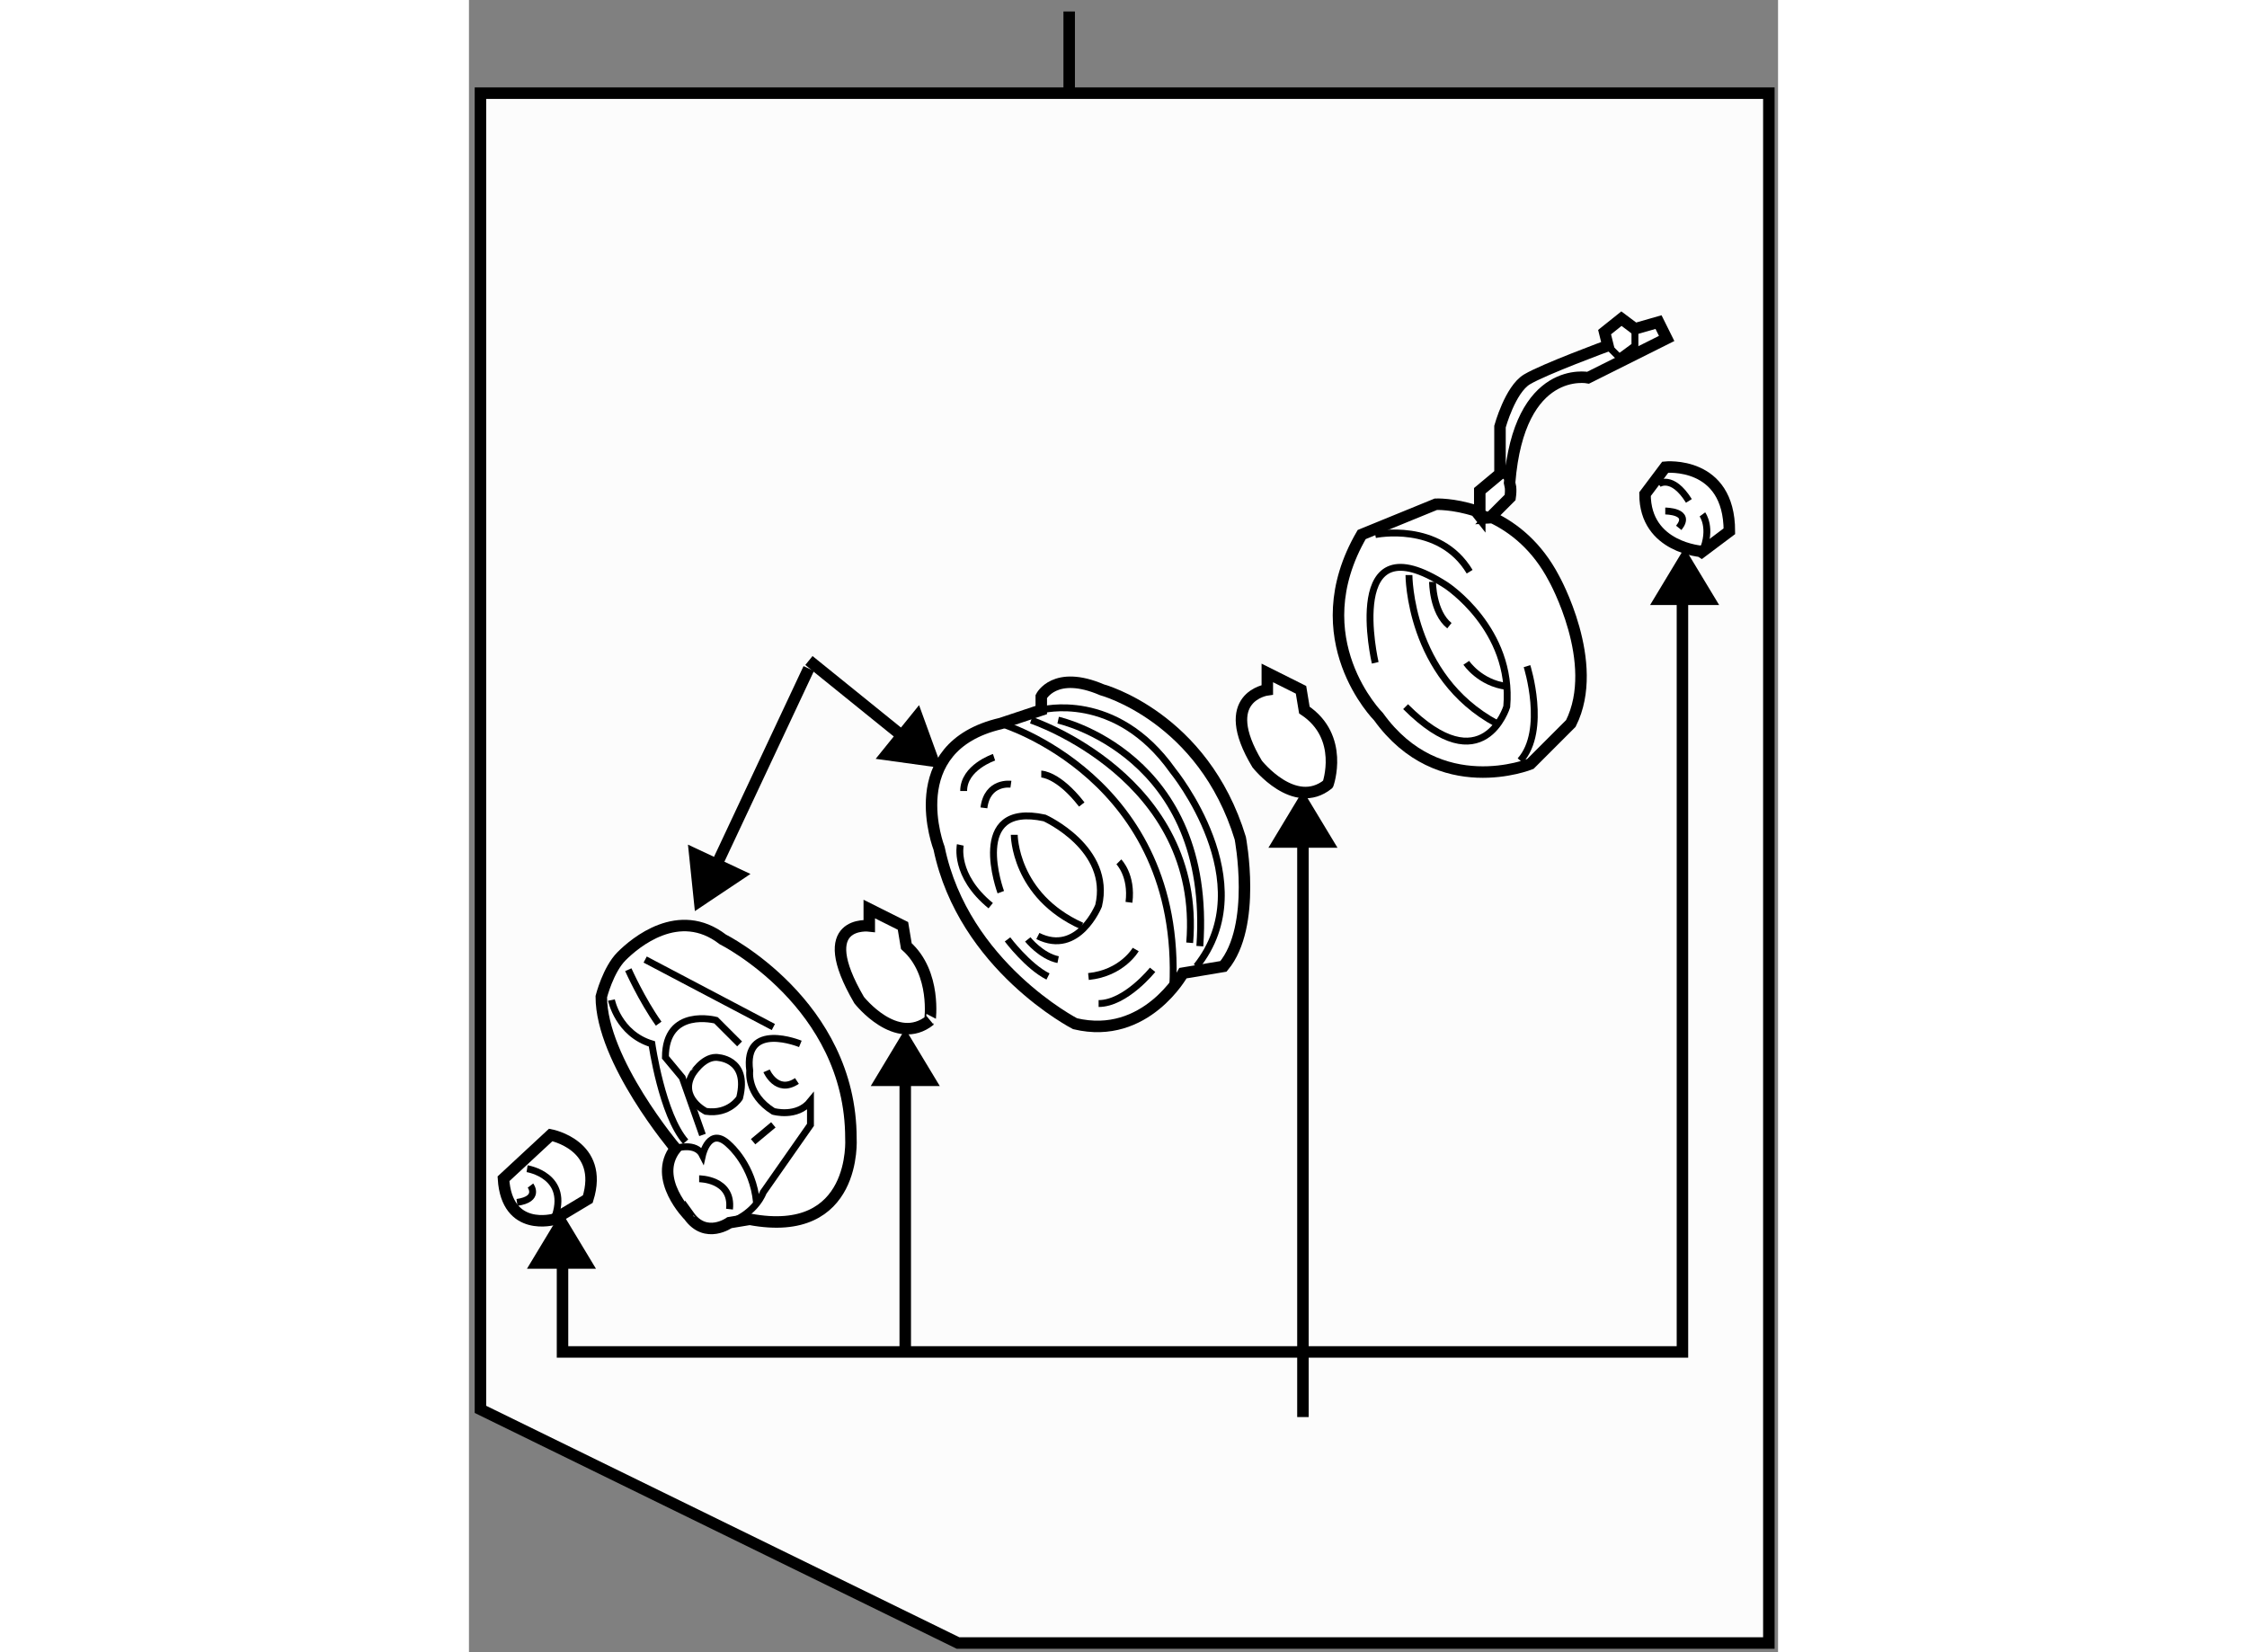<?xml version="1.0" encoding="utf-8"?>
<!-- Generator: Adobe Illustrator 15.1.0, SVG Export Plug-In . SVG Version: 6.00 Build 0)  -->
<!DOCTYPE svg PUBLIC "-//W3C//DTD SVG 1.1//EN" "http://www.w3.org/Graphics/SVG/1.1/DTD/svg11.dtd">
<svg version="1.1" xmlns="http://www.w3.org/2000/svg" xmlns:xlink="http://www.w3.org/1999/xlink" x="0px" y="0px" width="244.8px"
	 height="180px" viewBox="133.745 82.084 56.989 71.926" enable-background="new 0 0 244.8 180" xml:space="preserve">
	
<rect x="133.745" y="82.084" width="56.989" height="71.926" fill="#808080" stroke="none"/>
	
<g><polygon fill="#FCFCFC" stroke="#000000" stroke-width="0.5" points="190.334,153.61 155.037,153.61 134.245,143.438 
			134.245,86.141 190.334,86.141 		"></polygon><line fill="#FCFCFC" stroke="#000000" stroke-width="0.5" x1="159.875" y1="86.274" x2="159.875" y2="82.584"></line></g>



	
<g><path fill="#FFFFFF" stroke="#000000" stroke-width="0.5" d="M184.504,96.4l1.027-0.294l0.354,0.712l-3.418,1.709
			c0,0-3.004-0.602-3.42,4.574l0.041,0.199c0.012,0.121,0.008,0.266-0.018,0.441l-0.881,0.881l0.111-0.006
			c0.934,0.45,1.945,1.245,2.68,2.649c0,0,2.057,3.671,0.734,6.314l-1.762,1.762c0,0-3.967,1.615-6.609-2.056
			c0,0-3.377-3.377-0.734-7.93l3.23-1.32c0,0,0.754-0.033,1.732,0.288l0.178,0.226v-1.102l0.807-0.673l0.074-0.062v-2.057
			c0,0,0.441-1.614,1.174-2.055c0.734-0.441,3.525-1.469,3.525-1.469l-0.146-0.588l0.734-0.587l0.484,0.363L184.504,96.4z"></path><path fill="none" stroke="#000000" stroke-width="0.3" d="M177.572,104.325c0.232,0.076,0.479,0.172,0.729,0.292"></path><path fill="none" stroke="#000000" stroke-width="0.3" d="M173.197,105.357c0,0,2.789-0.587,4.111,1.615"></path><path fill="none" stroke="#000000" stroke-width="0.3" d="M179.805,111.084c0,0,0.883,2.791-0.293,4.112"></path><path fill="none" stroke="#000000" stroke-width="0.3" d="M173.197,110.938c0,0-1.469-6.314,3.084-3.377
			c0,0,2.936,1.908,2.643,5.286c0,0-1.027,3.377-4.404,0"></path><path fill="none" stroke="#000000" stroke-width="0.3" d="M174.666,107.119c0,0,0,4.406,3.818,6.462"></path><path fill="none" stroke="#000000" stroke-width="0.3" d="M175.693,107.414c0,0,0,1.32,0.734,1.908"></path><path fill="none" stroke="#000000" stroke-width="0.3" d="M177.162,110.938c0,0,0.588,0.881,1.762,1.028"></path><path fill="none" stroke="#000000" stroke-width="0.3" d="M178.557,102.776l0.074-0.062c0,0,0.402,0,0.457,0.586"></path><polyline fill="none" stroke="#000000" stroke-width="0.3" points="184.402,96.323 184.504,96.4 184.504,97.135 183.82,97.639 
			183.379,97.199 		"></polyline></g>



	
<g><path fill="#FFFFFF" stroke="#000000" stroke-width="0.5" d="M158.66,112.994v-0.588c0,0,0.587-1.174,2.643-0.293
			c0,0,4.406,1.174,6.02,6.46c0,0,0.734,3.818-0.732,5.58l-1.762,0.295c0,0-1.615,2.938-4.699,2.201c0,0-4.848-2.496-5.918-7.635
			c0,0-1.719-4.406,2.688-5.434L158.66,112.994z"></path><path fill="none" stroke="#000000" stroke-width="0.3" d="M156.898,113.581c0,0,7.93,2.35,7.488,11.455"></path><path fill="none" stroke="#000000" stroke-width="0.3" d="M158.66,112.994c0,0,3.23-0.881,5.727,2.642
			c0,0,3.963,4.848,1.029,8.518"></path><path fill="none" stroke="#000000" stroke-width="0.3" d="M159.395,113.435c0,0,6.754,1.469,6.168,9.838"></path><path fill="none" stroke="#000000" stroke-width="0.3" d="M158.219,113.435c0,0,7.49,2.496,6.902,9.691"></path><path fill="none" stroke="#000000" stroke-width="0.3" d="M156.898,120.923c0,0-1.47-3.965,1.908-3.23c0,0,2.938,1.322,2.35,3.818
			c0,0-0.881,2.203-2.644,1.32"></path><path fill="none" stroke="#000000" stroke-width="0.3" d="M157.484,118.427c0,0,0.002,2.643,2.938,3.965"></path><path fill="none" stroke="#000000" stroke-width="0.3" d="M158.66,115.782c0,0,0.734,0,1.762,1.324"></path><path fill="none" stroke="#000000" stroke-width="0.3" d="M157.338,116.224c0,0-1.028-0.146-1.175,1.029"></path><path fill="none" stroke="#000000" stroke-width="0.3" d="M156.604,115.05c0,0-1.323,0.439-1.323,1.469"></path><path fill="none" stroke="#000000" stroke-width="0.3" d="M162.037,119.603c0,0,0.588,0.588,0.441,1.762"></path><path fill="none" stroke="#000000" stroke-width="0.3" d="M162.771,123.419c0,0-0.588,1.029-2.057,1.176"></path><path fill="none" stroke="#000000" stroke-width="0.3" d="M163.506,124.302c0,0-1.174,1.469-2.35,1.469"></path><path fill="none" stroke="#000000" stroke-width="0.3" d="M158.072,122.979c0,0,0.587,0.734,1.322,0.881"></path><path fill="none" stroke="#000000" stroke-width="0.3" d="M155.135,118.866c0,0-0.293,1.324,1.323,2.645"></path><path fill="none" stroke="#000000" stroke-width="0.3" d="M157.191,122.979c0,0,0.881,1.174,1.762,1.615"></path></g><g><path fill="#FFFFFF" stroke="#000000" stroke-width="0.5" d="M142.737,132.08c0,0-3.231-3.818-3.231-6.608
			c0,0,0.295-1.174,0.883-1.762c0.587-0.587,2.495-2.203,4.404-0.733c0,0,5.58,2.788,5.58,8.663c0,0,0.295,4.405-4.405,3.524
			l-0.88,0.146c0,0-1.029,0.734-1.764-0.294C143.324,135.017,141.709,133.4,142.737,132.08z"></path><line fill="none" stroke="#000000" stroke-width="0.3" x1="141.416" y1="123.856" x2="146.996" y2="126.794"></line><path fill="none" stroke="#000000" stroke-width="0.3" d="M140.682,124.298c0,0,0.588,1.32,1.322,2.35"></path><path fill="none" stroke="#000000" stroke-width="0.3" d="M145.527,127.528L144.5,126.5c0,0-2.203-0.588-2.203,1.614l0.734,0.882
			l0.881,2.496"></path><path fill="none" stroke="#000000" stroke-width="0.3" d="M139.948,125.618c0,0,0.293,1.469,1.761,1.91
			c0,0,0.44,3.083,1.469,4.258"></path><path fill="none" stroke="#000000" stroke-width="0.3" d="M145.088,135.311c1.174-0.441,1.468-1.321,1.468-1.321l2.056-2.938
			v-1.027c-0.588,0.734-1.615,0.44-1.615,0.44c-1.175-0.733-1.028-1.763-1.028-1.763c-0.293-2.202,2.202-1.174,2.202-1.174"></path><path fill="none" stroke="#000000" stroke-width="0.3" d="M142.737,132.08c0,0,0.882-0.295,1.175,0.293
			c0,0,0.295-1.321,1.176-0.439c0,0,1.027,0.88,1.174,2.496"></path><path fill="none" stroke="#000000" stroke-width="0.3" d="M143.766,133.4c0,0,1.469,0,1.322,1.322"></path><path fill="none" stroke="#000000" stroke-width="0.3" d="M146.702,128.702c0,0,0.44,1.029,1.321,0.44"></path><path fill="none" stroke="#000000" stroke-width="0.3" d="M144.5,128.114c0,0,1.468,0,1.027,1.764c0,0-0.441,0.733-1.469,0.587
			c0,0-1.175-0.587-0.586-1.616C143.473,128.849,143.912,128.114,144.5,128.114z"></path><line fill="none" stroke="#000000" stroke-width="0.3" x1="146.996" y1="131.052" x2="146.115" y2="131.786"></line></g><g><line fill="none" stroke="#000000" stroke-width="0.5" x1="153.289" y1="114.673" x2="148.545" y2="110.838"></line><polygon points="151.451,115.119 154.334,115.518 153.34,112.781 		"></polygon><line fill="none" stroke="#000000" stroke-width="0.5" x1="144.15" y1="120.532" x2="148.537" y2="111.188"></line><polygon points="143.279,118.853 143.58,121.747 146,120.13 		"></polygon></g>



	
<g><path fill="#FFFFFF" stroke="#000000" stroke-width="0.5" d="M152.786,123.272l-0.147-0.881l-1.467-0.734v0.734
			c0,0-2.498-0.293-0.441,3.23c0,0,1.615,2.057,3.084,0.881C153.814,126.503,154.107,124.448,152.786,123.272z"></path></g><g><polygon points="139.275,137.317 137.773,134.825 136.27,137.317 		"></polygon><line fill="none" stroke="#000000" stroke-width="0.5" x1="170.051" y1="140.939" x2="170.051" y2="143.773"></line><line fill="none" stroke="#000000" stroke-width="0.5" x1="170.051" y1="118.171" x2="170.051" y2="140.939"></line><polygon points="171.555,118.988 170.051,116.496 168.549,118.988 		"></polygon><line fill="none" stroke="#000000" stroke-width="0.5" x1="152.738" y1="128.277" x2="152.738" y2="140.939"></line><polygon points="154.242,129.363 152.738,126.871 151.236,129.363 		"></polygon><polygon points="188.17,108.422 186.666,105.93 185.164,108.422 		"></polygon><polyline fill="none" stroke="#000000" stroke-width="0.5" points="137.818,136.34 137.818,140.938 186.572,140.938 
			186.572,107.652 		"></polyline></g><g><path fill="#FFFFFF" stroke="#000000" stroke-width="0.5" d="M137.305,131.492c0,0,2.349,0.441,1.615,2.791l-1.469,0.881
			c0,0-2.055,0.587-2.203-1.764L137.305,131.492z"></path><path fill="none" stroke="#000000" stroke-width="0.3" d="M136.276,132.961c0,0,1.909,0.293,1.175,2.203"></path><path fill="none" stroke="#000000" stroke-width="0.3" d="M136.423,133.695c0,0,0.441,0.588-0.587,0.734"></path></g><g><path fill="#FFFFFF" stroke="#000000" stroke-width="0.5" d="M170.113,112.994l-0.146-0.881l-1.467-0.734v0.734
			c0,0-2.205,0.293-0.443,3.229c0,0,1.617,2.057,3.084,0.881C171.141,116.224,171.875,114.168,170.113,112.994z"></path></g><g><path fill="#FFFFFF" stroke="#000000" stroke-width="0.5" d="M184.943,103.596l0.881-1.174c0,0,2.791-0.294,2.791,2.789
			l-1.174,0.881C187.441,106.092,184.943,105.945,184.943,103.596z"></path><path fill="none" stroke="#000000" stroke-width="0.3" d="M185.531,103.155c0,0,0.588-0.44,1.322,0.735"></path><path fill="none" stroke="#000000" stroke-width="0.3" d="M187.441,104.477c0,0,0.439,0.588,0,1.615"></path><path fill="none" stroke="#000000" stroke-width="0.3" d="M185.824,104.33c0,0,1.178,0,0.588,0.734"></path></g>


</svg>